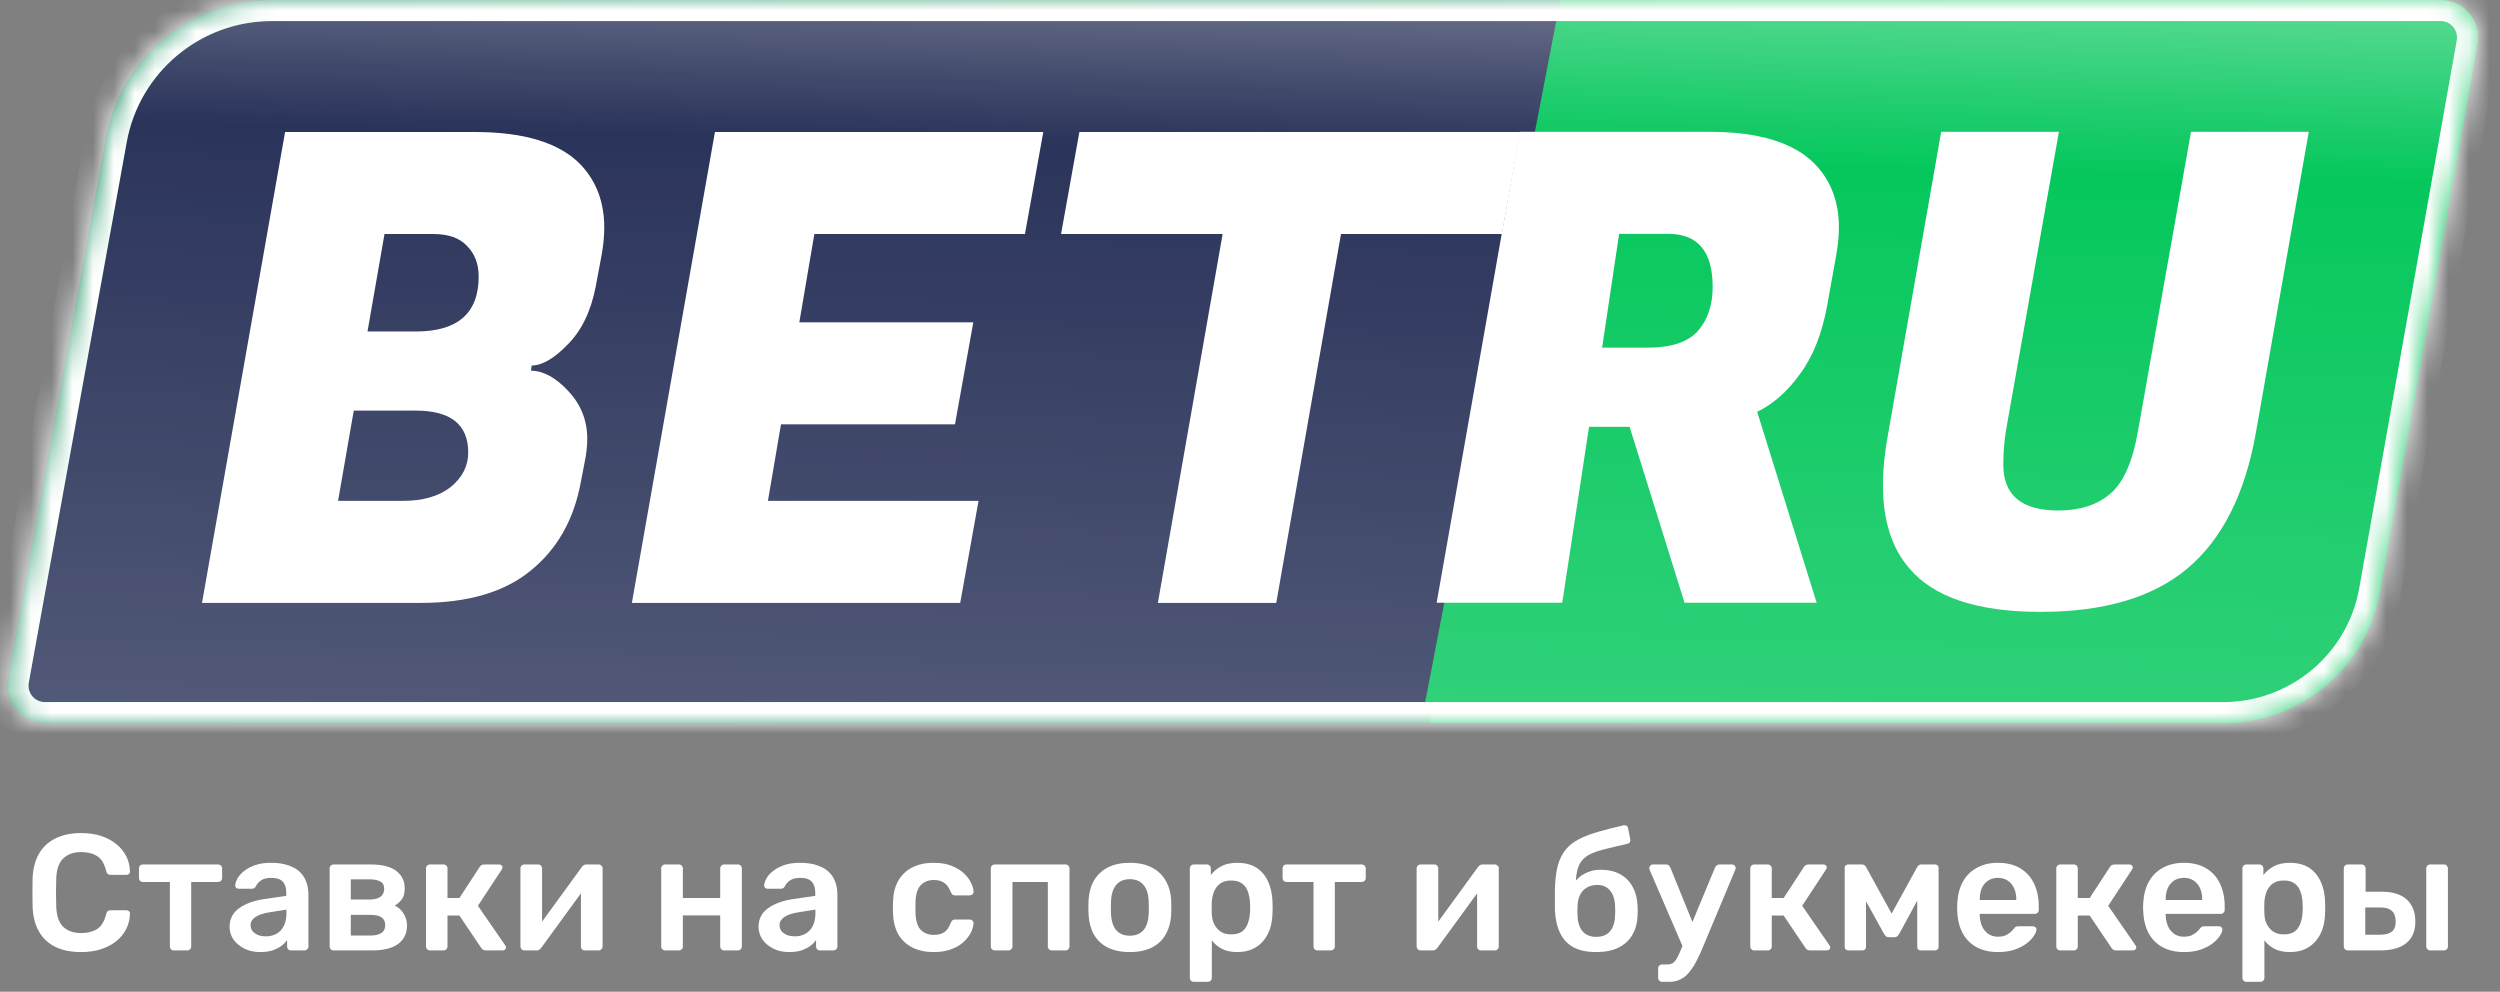 <svg width="121" height="48" viewBox="0 0 121 48" fill="none" xmlns="http://www.w3.org/2000/svg">
<rect x="0" y="0" width="121" height="48" fill="#808080" stroke="none"/>
<path d="M5.129 6.701C5.832 2.821 9.21 0 13.153 0H85.517L79.288 35H2.17C1.04 35 0.185 33.977 0.387 32.864L5.129 6.701Z" fill="#262F56"/>
<path d="M13.153 0.51H84.909L78.861 34.49H2.17C1.358 34.49 0.744 33.754 0.889 32.955L5.63 6.792C6.289 3.155 9.457 0.51 13.153 0.51Z" stroke="#00C659" stroke-opacity="0.62" stroke-width="1.019"/>
<path d="M75.55 0H118.127C119.255 0 120.109 1.019 119.911 2.13L115.191 28.647C114.537 32.323 111.342 35 107.608 35H69.207L75.55 0Z" fill="#00C659"/>
<path d="M118.127 0.51C118.938 0.51 119.552 1.243 119.41 2.041L114.69 28.558C114.079 31.99 111.095 34.49 107.609 34.49H69.817L75.975 0.51H118.127Z" stroke="#00C659" stroke-opacity="0.62" stroke-width="1.019"/>
<path d="M75.322 1.019H116.064C117.199 1.019 118.055 2.052 117.844 3.168L113.206 27.708C112.519 31.346 109.34 33.98 105.638 33.98H68.979L75.322 1.019Z" fill="#00C659"/>
<path d="M118.126 0C119.254 0 120.108 1.019 119.911 2.13L115.191 28.648C114.537 32.323 111.341 35 107.608 35H2.171C1.041 35 0.187 33.976 0.388 32.864L5.129 6.701C5.833 2.821 9.211 0 13.154 0H118.126Z" fill="url(#paint0_linear_1_5066)"/>
<mask id="path-7-inside-1_1_5066" fill="white">
<path d="M118.126 0C119.254 0 120.108 1.019 119.911 2.13L115.191 28.648C114.537 32.323 111.341 35 107.608 35H2.171C1.041 35 0.187 33.976 0.388 32.864L5.129 6.701C5.833 2.821 9.211 0 13.154 0H118.126Z"/>
</mask>
<path d="M118.126 0C119.254 0 120.108 1.019 119.911 2.13L115.191 28.648C114.537 32.323 111.341 35 107.608 35H2.171C1.041 35 0.187 33.976 0.388 32.864L5.129 6.701C5.833 2.821 9.211 0 13.154 0H118.126Z" fill="url(#paint1_linear_1_5066)" fill-opacity="0.65"/>
<path d="M118.126 0L118.127 -1.019H118.126V0ZM119.911 2.13L120.914 2.309L120.914 2.309L119.911 2.13ZM115.191 28.648L116.195 28.826L116.195 28.826L115.191 28.648ZM107.608 35L107.608 36.019L107.608 36.019L107.608 35ZM0.388 32.864L1.391 33.046L1.391 33.046L0.388 32.864ZM5.129 6.701L4.126 6.519L4.126 6.519L5.129 6.701ZM13.154 0L13.154 -1.019L13.154 -1.019L13.154 0ZM118.126 0L118.126 1.019C118.62 1.019 118.993 1.466 118.907 1.951L119.911 2.13L120.914 2.309C121.223 0.573 119.889 -1.019 118.127 -1.019L118.126 0ZM119.911 2.13L118.907 1.951L114.187 28.469L115.191 28.648L116.195 28.826L120.914 2.309L119.911 2.13ZM115.191 28.648L114.187 28.469C113.62 31.658 110.847 33.98 107.608 33.981L107.608 35L107.608 36.019C111.835 36.019 115.454 32.988 116.195 28.826L115.191 28.648ZM107.608 35V33.981H2.171V35V36.019H107.608V35ZM2.171 35V33.981C1.677 33.981 1.303 33.533 1.391 33.046L0.388 32.864L-0.615 32.682C-0.93 34.42 0.405 36.019 2.171 36.019V35ZM0.388 32.864L1.391 33.046L6.132 6.883L5.129 6.701L4.126 6.519L-0.615 32.682L0.388 32.864ZM5.129 6.701L6.132 6.883C6.748 3.488 9.704 1.02 13.154 1.019L13.154 0L13.154 -1.019C8.718 -1.019 4.917 2.155 4.126 6.519L5.129 6.701ZM13.154 0V1.019H118.126V0V-1.019H13.154V0Z" fill="white" mask="url(#path-7-inside-1_1_5066)"/>
<path d="M22.978 6.389C25.384 6.389 27.093 6.916 28.107 7.972C28.866 8.774 29.246 9.787 29.246 11.011C29.246 11.433 29.204 11.876 29.119 12.34L28.835 13.86C28.602 15.063 28.149 16.002 27.473 16.677C26.819 17.352 26.239 17.69 25.732 17.69L25.701 17.943C26.291 17.943 26.893 18.27 27.505 18.925C28.117 19.579 28.423 20.349 28.423 21.235C28.423 21.594 28.381 21.974 28.296 22.375L28.107 23.357C27.769 25.172 26.956 26.596 25.669 27.63C24.403 28.664 22.63 29.181 20.351 29.181H9.777L13.798 6.389H22.978ZM20.129 19.874H17.122L16.362 24.243H19.369C19.412 24.243 19.454 24.243 19.496 24.243C20.467 24.243 21.237 24.021 21.807 23.578C22.377 23.114 22.662 22.555 22.662 21.9C22.662 20.55 21.817 19.874 20.129 19.874ZM20.984 11.327H18.61L17.787 16.044H20.129C22.155 16.044 23.168 15.158 23.168 13.385C23.168 12.773 22.978 12.277 22.598 11.897C22.239 11.517 21.701 11.327 20.984 11.327ZM46.474 29.181H30.583L34.603 6.389H50.495L49.608 11.327H39.415L38.687 15.601H47.108L46.221 20.539H37.8L37.167 24.243H47.361L46.474 29.181ZM72.692 11.327H64.904L61.77 29.181H56.041L59.175 11.327H51.355L52.242 6.389H73.578L72.692 11.327Z" fill="white"/>
<path d="M82.735 6.38C85.141 6.38 86.85 6.907 87.863 7.963C88.623 8.764 89.003 9.777 89.003 11.002C89.003 11.424 88.96 11.867 88.876 12.331L88.433 14.8C88.18 16.172 87.737 17.28 87.103 18.124C86.491 18.968 85.805 19.57 85.046 19.929L87.926 29.172H81.532L78.873 20.657H76.91L75.612 29.172H69.534L73.554 6.38H82.735ZM80.74 11.318H78.366L77.543 16.826H79.759C80.878 16.826 81.68 16.562 82.165 16.035C82.65 15.486 82.893 14.769 82.893 13.882C82.893 12.173 82.175 11.318 80.74 11.318ZM105.856 27.526C104.188 28.919 101.825 29.615 98.764 29.615C95.704 29.615 93.583 28.908 92.402 27.494C91.557 26.524 91.135 25.183 91.135 23.474C91.135 22.714 91.22 21.881 91.389 20.973L93.953 6.38H99.651L97.087 20.847C97.002 21.374 96.96 21.923 96.96 22.493C96.96 23.97 97.847 24.709 99.619 24.709C100.674 24.709 101.519 24.434 102.152 23.886C102.785 23.337 103.228 22.324 103.481 20.847L106.045 6.38H111.744L109.179 20.973C108.652 23.928 107.544 26.112 105.856 27.526Z" fill="white"/>
<path d="M3.93 46.08C3.434 46.08 3.012 45.995 2.666 45.824C2.324 45.648 2.063 45.4 1.882 45.08C1.7 44.755 1.599 44.365 1.578 43.912C1.572 43.693 1.57 43.459 1.57 43.208C1.57 42.957 1.572 42.717 1.578 42.488C1.599 42.04 1.7 41.653 1.882 41.328C2.068 41.003 2.332 40.755 2.674 40.584C3.02 40.408 3.439 40.32 3.93 40.32C4.292 40.32 4.618 40.368 4.906 40.464C5.194 40.56 5.439 40.693 5.642 40.864C5.844 41.029 6.002 41.224 6.114 41.448C6.226 41.672 6.284 41.915 6.29 42.176C6.295 42.224 6.279 42.264 6.242 42.296C6.21 42.328 6.17 42.344 6.122 42.344H5.362C5.303 42.344 5.255 42.331 5.218 42.304C5.18 42.272 5.154 42.221 5.138 42.152C5.052 41.8 4.906 41.56 4.698 41.432C4.49 41.304 4.231 41.24 3.922 41.24C3.564 41.24 3.279 41.341 3.066 41.544C2.852 41.741 2.738 42.069 2.722 42.528C2.706 42.965 2.706 43.413 2.722 43.872C2.738 44.331 2.852 44.661 3.066 44.864C3.279 45.061 3.564 45.16 3.922 45.16C4.231 45.16 4.49 45.096 4.698 44.968C4.906 44.835 5.052 44.595 5.138 44.248C5.154 44.173 5.18 44.123 5.218 44.096C5.255 44.069 5.303 44.056 5.362 44.056H6.122C6.17 44.056 6.21 44.072 6.242 44.104C6.279 44.136 6.295 44.176 6.29 44.224C6.284 44.485 6.226 44.728 6.114 44.952C6.002 45.176 5.844 45.373 5.642 45.544C5.439 45.709 5.194 45.84 4.906 45.936C4.618 46.032 4.292 46.08 3.93 46.08ZM8.414 46C8.356 46 8.308 45.981 8.27 45.944C8.238 45.907 8.222 45.861 8.222 45.808V42.688H6.918C6.86 42.688 6.812 42.669 6.774 42.632C6.742 42.595 6.726 42.549 6.726 42.496V42.032C6.726 41.979 6.742 41.933 6.774 41.896C6.812 41.859 6.86 41.84 6.918 41.84H10.55C10.609 41.84 10.657 41.859 10.694 41.896C10.732 41.933 10.75 41.979 10.75 42.032V42.496C10.75 42.549 10.732 42.595 10.694 42.632C10.657 42.669 10.609 42.688 10.55 42.688H9.254V45.808C9.254 45.861 9.236 45.907 9.198 45.944C9.161 45.981 9.116 46 9.062 46H8.414ZM12.592 46.08C12.315 46.08 12.064 46.027 11.84 45.92C11.616 45.808 11.438 45.661 11.304 45.48C11.176 45.293 11.112 45.085 11.112 44.856C11.112 44.483 11.262 44.187 11.56 43.968C11.864 43.744 12.264 43.595 12.76 43.52L13.856 43.36V43.192C13.856 42.968 13.8 42.795 13.688 42.672C13.576 42.549 13.384 42.488 13.112 42.488C12.92 42.488 12.763 42.528 12.64 42.608C12.523 42.683 12.435 42.784 12.376 42.912C12.334 42.981 12.272 43.016 12.192 43.016H11.56C11.502 43.016 11.456 43 11.424 42.968C11.398 42.936 11.384 42.893 11.384 42.84C11.39 42.755 11.424 42.651 11.488 42.528C11.552 42.405 11.654 42.288 11.792 42.176C11.931 42.059 12.11 41.96 12.328 41.88C12.547 41.8 12.811 41.76 13.12 41.76C13.456 41.76 13.739 41.803 13.968 41.888C14.203 41.968 14.39 42.077 14.528 42.216C14.667 42.355 14.768 42.517 14.832 42.704C14.896 42.891 14.928 43.088 14.928 43.296V45.808C14.928 45.861 14.91 45.907 14.872 45.944C14.835 45.981 14.79 46 14.736 46H14.088C14.03 46 13.982 45.981 13.944 45.944C13.912 45.907 13.896 45.861 13.896 45.808V45.496C13.827 45.597 13.734 45.693 13.616 45.784C13.499 45.869 13.355 45.941 13.184 46C13.019 46.053 12.822 46.08 12.592 46.08ZM12.864 45.32C13.051 45.32 13.219 45.28 13.368 45.2C13.523 45.12 13.643 44.997 13.728 44.832C13.819 44.661 13.864 44.448 13.864 44.192V44.024L13.064 44.152C12.75 44.2 12.515 44.277 12.36 44.384C12.206 44.491 12.128 44.621 12.128 44.776C12.128 44.893 12.163 44.995 12.232 45.08C12.307 45.16 12.4 45.221 12.512 45.264C12.624 45.301 12.742 45.32 12.864 45.32ZM16.147 46C16.093 46 16.048 45.981 16.011 45.944C15.973 45.907 15.955 45.861 15.955 45.808V42.032C15.955 41.979 15.973 41.933 16.011 41.896C16.048 41.859 16.093 41.84 16.147 41.84H17.923C18.488 41.84 18.907 41.944 19.179 42.152C19.451 42.36 19.587 42.64 19.587 42.992C19.587 43.216 19.544 43.389 19.459 43.512C19.373 43.635 19.256 43.741 19.107 43.832C19.293 43.917 19.437 44.048 19.539 44.224C19.645 44.395 19.699 44.584 19.699 44.792C19.699 45.176 19.555 45.475 19.267 45.688C18.984 45.896 18.565 46 18.011 46H16.147ZM16.979 45.28H17.939C18.152 45.28 18.323 45.24 18.451 45.16C18.579 45.08 18.643 44.955 18.643 44.784C18.643 44.608 18.584 44.48 18.467 44.4C18.349 44.32 18.173 44.28 17.939 44.28H16.979V45.28ZM16.979 43.536H17.907C18.12 43.536 18.288 43.493 18.411 43.408C18.533 43.317 18.595 43.187 18.595 43.016C18.595 42.845 18.531 42.728 18.403 42.664C18.28 42.595 18.115 42.56 17.907 42.56H16.979V43.536ZM20.811 46C20.758 46 20.712 45.981 20.675 45.944C20.637 45.907 20.619 45.861 20.619 45.808V42.032C20.619 41.979 20.637 41.933 20.675 41.896C20.712 41.859 20.758 41.84 20.811 41.84H21.467C21.52 41.84 21.566 41.859 21.603 41.896C21.64 41.933 21.659 41.979 21.659 42.032V43.464H22.235L23.211 41.968C23.232 41.931 23.259 41.901 23.291 41.88C23.328 41.853 23.376 41.84 23.435 41.84H24.147C24.2 41.84 24.243 41.853 24.275 41.88C24.307 41.907 24.323 41.941 24.323 41.984C24.323 42 24.317 42.019 24.307 42.04C24.302 42.056 24.294 42.072 24.283 42.088L23.131 43.84L24.451 45.752C24.477 45.784 24.491 45.819 24.491 45.856C24.491 45.899 24.475 45.933 24.443 45.96C24.411 45.987 24.371 46 24.323 46H23.515C23.462 46 23.416 45.989 23.379 45.968C23.347 45.947 23.317 45.917 23.291 45.88L22.235 44.312H21.659V45.808C21.659 45.861 21.64 45.907 21.603 45.944C21.566 45.981 21.52 46 21.467 46H20.811ZM25.373 46C25.325 46 25.282 45.981 25.245 45.944C25.208 45.907 25.189 45.864 25.189 45.816V42.032C25.189 41.979 25.208 41.933 25.245 41.896C25.282 41.859 25.328 41.84 25.381 41.84H26.045C26.104 41.84 26.149 41.859 26.181 41.896C26.218 41.933 26.237 41.979 26.237 42.032V45.192L25.957 44.992L28.157 41.968C28.184 41.931 28.213 41.901 28.245 41.88C28.277 41.853 28.32 41.84 28.373 41.84H28.981C29.029 41.84 29.072 41.859 29.109 41.896C29.146 41.928 29.165 41.968 29.165 42.016V45.808C29.165 45.861 29.146 45.907 29.109 45.944C29.072 45.981 29.026 46 28.973 46H28.309C28.25 46 28.203 45.981 28.165 45.944C28.133 45.907 28.117 45.861 28.117 45.808V42.792L28.413 42.832L26.197 45.872C26.176 45.904 26.146 45.933 26.109 45.96C26.077 45.987 26.035 46 25.981 46H25.373ZM32.194 46C32.14 46 32.095 45.981 32.058 45.944C32.02 45.907 32.002 45.861 32.002 45.808V42.032C32.002 41.979 32.02 41.933 32.058 41.896C32.095 41.859 32.14 41.84 32.194 41.84H32.858C32.916 41.84 32.962 41.859 32.994 41.896C33.031 41.933 33.05 41.979 33.05 42.032V43.464H34.858V42.032C34.858 41.979 34.876 41.933 34.914 41.896C34.951 41.859 34.996 41.84 35.05 41.84H35.714C35.767 41.84 35.812 41.859 35.85 41.896C35.887 41.933 35.906 41.979 35.906 42.032V45.808C35.906 45.861 35.887 45.907 35.85 45.944C35.812 45.981 35.767 46 35.714 46H35.05C34.996 46 34.951 45.981 34.914 45.944C34.876 45.907 34.858 45.861 34.858 45.808V44.304H33.05V45.808C33.05 45.861 33.031 45.907 32.994 45.944C32.962 45.981 32.916 46 32.858 46H32.194ZM38.194 46.08C37.917 46.08 37.666 46.027 37.442 45.92C37.218 45.808 37.039 45.661 36.906 45.48C36.778 45.293 36.714 45.085 36.714 44.856C36.714 44.483 36.863 44.187 37.162 43.968C37.466 43.744 37.866 43.595 38.362 43.52L39.458 43.36V43.192C39.458 42.968 39.402 42.795 39.29 42.672C39.178 42.549 38.986 42.488 38.714 42.488C38.522 42.488 38.365 42.528 38.242 42.608C38.125 42.683 38.037 42.784 37.978 42.912C37.935 42.981 37.874 43.016 37.794 43.016H37.162C37.103 43.016 37.058 43 37.026 42.968C36.999 42.936 36.986 42.893 36.986 42.84C36.991 42.755 37.026 42.651 37.09 42.528C37.154 42.405 37.255 42.288 37.394 42.176C37.533 42.059 37.711 41.96 37.93 41.88C38.149 41.8 38.413 41.76 38.722 41.76C39.058 41.76 39.341 41.803 39.57 41.888C39.805 41.968 39.991 42.077 40.13 42.216C40.269 42.355 40.37 42.517 40.434 42.704C40.498 42.891 40.53 43.088 40.53 43.296V45.808C40.53 45.861 40.511 45.907 40.474 45.944C40.437 45.981 40.391 46 40.338 46H39.69C39.631 46 39.583 45.981 39.546 45.944C39.514 45.907 39.498 45.861 39.498 45.808V45.496C39.429 45.597 39.335 45.693 39.218 45.784C39.101 45.869 38.957 45.941 38.786 46C38.621 46.053 38.423 46.08 38.194 46.08ZM38.466 45.32C38.653 45.32 38.821 45.28 38.97 45.2C39.125 45.12 39.245 44.997 39.33 44.832C39.421 44.661 39.466 44.448 39.466 44.192V44.024L38.666 44.152C38.351 44.2 38.117 44.277 37.962 44.384C37.807 44.491 37.73 44.621 37.73 44.776C37.73 44.893 37.765 44.995 37.834 45.08C37.909 45.16 38.002 45.221 38.114 45.264C38.226 45.301 38.343 45.32 38.466 45.32ZM45.184 46.08C44.8 46.08 44.462 46.008 44.168 45.864C43.88 45.72 43.654 45.512 43.488 45.24C43.328 44.963 43.24 44.629 43.224 44.24C43.219 44.16 43.216 44.056 43.216 43.928C43.216 43.795 43.219 43.685 43.224 43.6C43.24 43.211 43.328 42.88 43.488 42.608C43.654 42.331 43.88 42.12 44.168 41.976C44.462 41.832 44.8 41.76 45.184 41.76C45.526 41.76 45.816 41.808 46.056 41.904C46.296 42 46.494 42.12 46.648 42.264C46.803 42.408 46.918 42.56 46.992 42.72C47.072 42.875 47.115 43.016 47.12 43.144C47.126 43.203 47.107 43.251 47.064 43.288C47.027 43.32 46.982 43.336 46.928 43.336H46.224C46.171 43.336 46.128 43.323 46.096 43.296C46.07 43.269 46.043 43.229 46.016 43.176C45.936 42.963 45.83 42.813 45.696 42.728C45.568 42.637 45.403 42.592 45.2 42.592C44.934 42.592 44.72 42.677 44.56 42.848C44.406 43.013 44.323 43.277 44.312 43.64C44.302 43.843 44.302 44.029 44.312 44.2C44.323 44.568 44.406 44.835 44.56 45C44.72 45.165 44.934 45.248 45.2 45.248C45.408 45.248 45.576 45.205 45.704 45.12C45.832 45.029 45.936 44.877 46.016 44.664C46.043 44.611 46.07 44.571 46.096 44.544C46.128 44.517 46.171 44.504 46.224 44.504H46.928C46.982 44.504 47.027 44.523 47.064 44.56C47.107 44.592 47.126 44.637 47.12 44.696C47.115 44.792 47.088 44.901 47.04 45.024C46.998 45.141 46.926 45.264 46.824 45.392C46.728 45.515 46.606 45.629 46.456 45.736C46.307 45.837 46.126 45.92 45.912 45.984C45.704 46.048 45.462 46.08 45.184 46.08ZM48.147 46C48.093 46 48.048 45.981 48.011 45.944C47.973 45.907 47.955 45.861 47.955 45.808V42.032C47.955 41.979 47.973 41.933 48.011 41.896C48.048 41.859 48.093 41.84 48.147 41.84H51.571C51.629 41.84 51.675 41.859 51.707 41.896C51.744 41.933 51.763 41.979 51.763 42.032V45.808C51.763 45.861 51.744 45.907 51.707 45.944C51.675 45.981 51.629 46 51.571 46H50.907C50.853 46 50.808 45.981 50.771 45.944C50.733 45.907 50.715 45.861 50.715 45.808V42.688H49.003V45.808C49.003 45.861 48.984 45.907 48.947 45.944C48.915 45.981 48.869 46 48.811 46H48.147ZM54.685 46.08C54.259 46.08 53.899 46.005 53.605 45.856C53.317 45.707 53.096 45.496 52.941 45.224C52.792 44.952 52.707 44.635 52.685 44.272C52.68 44.176 52.677 44.059 52.677 43.92C52.677 43.781 52.68 43.664 52.685 43.568C52.707 43.2 52.795 42.883 52.949 42.616C53.109 42.344 53.333 42.133 53.621 41.984C53.915 41.835 54.269 41.76 54.685 41.76C55.101 41.76 55.453 41.835 55.741 41.984C56.035 42.133 56.259 42.344 56.413 42.616C56.573 42.883 56.664 43.2 56.685 43.568C56.691 43.664 56.693 43.781 56.693 43.92C56.693 44.059 56.691 44.176 56.685 44.272C56.664 44.635 56.576 44.952 56.421 45.224C56.272 45.496 56.051 45.707 55.757 45.856C55.469 46.005 55.112 46.08 54.685 46.08ZM54.685 45.288C54.968 45.288 55.187 45.2 55.341 45.024C55.496 44.843 55.581 44.579 55.597 44.232C55.603 44.152 55.605 44.048 55.605 43.92C55.605 43.792 55.603 43.688 55.597 43.608C55.581 43.267 55.496 43.005 55.341 42.824C55.187 42.643 54.968 42.552 54.685 42.552C54.403 42.552 54.184 42.643 54.029 42.824C53.875 43.005 53.789 43.267 53.773 43.608C53.768 43.688 53.765 43.792 53.765 43.92C53.765 44.048 53.768 44.152 53.773 44.232C53.789 44.579 53.875 44.843 54.029 45.024C54.184 45.2 54.403 45.288 54.685 45.288ZM57.78 47.52C57.726 47.52 57.681 47.501 57.644 47.464C57.606 47.427 57.588 47.381 57.588 47.328V42.032C57.588 41.979 57.606 41.933 57.644 41.896C57.681 41.859 57.726 41.84 57.78 41.84H58.412C58.47 41.84 58.516 41.859 58.548 41.896C58.585 41.933 58.604 41.979 58.604 42.032V42.352C58.732 42.181 58.9 42.04 59.108 41.928C59.316 41.816 59.574 41.76 59.884 41.76C60.166 41.76 60.412 41.805 60.62 41.896C60.828 41.987 61.001 42.117 61.14 42.288C61.278 42.453 61.385 42.651 61.46 42.88C61.534 43.109 61.577 43.363 61.588 43.64C61.593 43.731 61.596 43.824 61.596 43.92C61.596 44.016 61.593 44.112 61.588 44.208C61.582 44.475 61.542 44.723 61.468 44.952C61.393 45.176 61.284 45.373 61.14 45.544C61.001 45.709 60.828 45.84 60.62 45.936C60.412 46.032 60.166 46.08 59.884 46.08C59.596 46.08 59.35 46.029 59.148 45.928C58.945 45.821 58.78 45.683 58.652 45.512V47.328C58.652 47.381 58.633 47.427 58.596 47.464C58.564 47.501 58.518 47.52 58.46 47.52H57.78ZM59.588 45.224C59.817 45.224 59.996 45.176 60.124 45.08C60.252 44.979 60.342 44.848 60.396 44.688C60.454 44.528 60.489 44.352 60.5 44.16C60.51 44 60.51 43.84 60.5 43.68C60.489 43.488 60.454 43.312 60.396 43.152C60.342 42.992 60.252 42.864 60.124 42.768C59.996 42.667 59.817 42.616 59.588 42.616C59.369 42.616 59.19 42.667 59.052 42.768C58.918 42.869 58.82 43 58.756 43.16C58.697 43.315 58.662 43.475 58.652 43.64C58.646 43.736 58.644 43.837 58.644 43.944C58.644 44.051 58.646 44.155 58.652 44.256C58.657 44.416 58.694 44.571 58.764 44.72C58.833 44.864 58.934 44.984 59.068 45.08C59.201 45.176 59.374 45.224 59.588 45.224ZM63.766 46C63.707 46 63.659 45.981 63.622 45.944C63.59 45.907 63.574 45.861 63.574 45.808V42.688H62.27C62.211 42.688 62.163 42.669 62.126 42.632C62.094 42.595 62.078 42.549 62.078 42.496V42.032C62.078 41.979 62.094 41.933 62.126 41.896C62.163 41.859 62.211 41.84 62.27 41.84H65.902C65.96 41.84 66.008 41.859 66.046 41.896C66.083 41.933 66.102 41.979 66.102 42.032V42.496C66.102 42.549 66.083 42.595 66.046 42.632C66.008 42.669 65.96 42.688 65.902 42.688H64.606V45.808C64.606 45.861 64.587 45.907 64.55 45.944C64.513 45.981 64.467 46 64.414 46H63.766ZM68.748 46C68.7 46 68.657 45.981 68.62 45.944C68.583 45.907 68.564 45.864 68.564 45.816V42.032C68.564 41.979 68.583 41.933 68.62 41.896C68.657 41.859 68.703 41.84 68.756 41.84H69.42C69.479 41.84 69.524 41.859 69.556 41.896C69.594 41.933 69.612 41.979 69.612 42.032V45.192L69.332 44.992L71.532 41.968C71.559 41.931 71.588 41.901 71.62 41.88C71.652 41.853 71.695 41.84 71.748 41.84H72.356C72.404 41.84 72.447 41.859 72.484 41.896C72.522 41.928 72.54 41.968 72.54 42.016V45.808C72.54 45.861 72.522 45.907 72.484 45.944C72.447 45.981 72.401 46 72.348 46H71.684C71.626 46 71.578 45.981 71.54 45.944C71.508 45.907 71.492 45.861 71.492 45.808V42.792L71.788 42.832L69.572 45.872C69.551 45.904 69.522 45.933 69.484 45.96C69.452 45.987 69.409 46 69.356 46H68.748ZM77.257 46.08C76.814 46.08 76.446 46.003 76.153 45.848C75.865 45.688 75.649 45.456 75.505 45.152C75.361 44.848 75.278 44.477 75.257 44.04C75.257 43.885 75.257 43.725 75.257 43.56C75.257 43.395 75.257 43.235 75.257 43.08C75.267 42.611 75.313 42.221 75.393 41.912C75.478 41.597 75.603 41.339 75.769 41.136C75.934 40.928 76.147 40.757 76.409 40.624C76.67 40.485 76.979 40.365 77.337 40.264C77.694 40.163 78.107 40.056 78.577 39.944C78.63 39.933 78.678 39.941 78.721 39.968C78.769 39.995 78.795 40.037 78.801 40.096L78.905 40.624C78.915 40.677 78.907 40.725 78.881 40.768C78.854 40.805 78.817 40.829 78.769 40.84C78.363 40.931 78.014 41.013 77.721 41.088C77.427 41.157 77.185 41.237 76.993 41.328C76.801 41.419 76.649 41.539 76.537 41.688C76.43 41.832 76.355 42.021 76.313 42.256C76.27 42.491 76.257 42.792 76.273 43.16L76.089 43.008C76.121 42.843 76.203 42.691 76.337 42.552C76.47 42.413 76.633 42.304 76.825 42.224C77.022 42.139 77.23 42.096 77.449 42.096C77.833 42.096 78.155 42.168 78.417 42.312C78.678 42.456 78.878 42.659 79.017 42.92C79.161 43.176 79.241 43.477 79.257 43.824C79.267 44.016 79.267 44.192 79.257 44.352C79.241 44.693 79.155 44.995 79.001 45.256C78.846 45.517 78.625 45.72 78.337 45.864C78.049 46.008 77.689 46.08 77.257 46.08ZM77.257 45.344C77.545 45.344 77.766 45.256 77.921 45.08C78.075 44.904 78.158 44.648 78.169 44.312C78.174 44.253 78.177 44.184 78.177 44.104C78.177 44.019 78.174 43.939 78.169 43.864C78.158 43.528 78.075 43.272 77.921 43.096C77.771 42.92 77.571 42.832 77.321 42.832C77.033 42.832 76.801 42.92 76.625 43.096C76.454 43.272 76.363 43.528 76.353 43.864C76.347 43.939 76.345 44.019 76.345 44.104C76.345 44.184 76.347 44.253 76.353 44.312C76.363 44.648 76.446 44.904 76.601 45.08C76.755 45.256 76.974 45.344 77.257 45.344ZM80.446 47.52C80.393 47.52 80.347 47.501 80.31 47.464C80.273 47.432 80.254 47.387 80.254 47.328V46.872C80.254 46.813 80.273 46.765 80.31 46.728C80.347 46.696 80.393 46.68 80.446 46.68H80.694C80.801 46.68 80.889 46.659 80.958 46.616C81.027 46.573 81.091 46.501 81.15 46.4C81.209 46.304 81.273 46.171 81.342 46L83.006 41.992C83.027 41.949 83.054 41.915 83.086 41.888C83.118 41.856 83.166 41.84 83.23 41.84H83.838C83.881 41.84 83.918 41.856 83.95 41.888C83.987 41.92 84.006 41.957 84.006 42C84.006 42.021 84.003 42.04 83.998 42.056C83.998 42.072 83.99 42.096 83.974 42.128L82.454 45.76C82.363 45.989 82.265 46.208 82.158 46.416C82.057 46.629 81.942 46.819 81.814 46.984C81.691 47.155 81.547 47.285 81.382 47.376C81.217 47.472 81.022 47.52 80.798 47.52H80.446ZM81.478 45.896L79.854 42.128C79.833 42.075 79.822 42.037 79.822 42.016C79.827 41.968 79.846 41.928 79.878 41.896C79.91 41.859 79.95 41.84 79.998 41.84H80.638C80.702 41.84 80.747 41.856 80.774 41.888C80.806 41.92 80.83 41.955 80.846 41.992L82.086 45.048L81.478 45.896ZM84.905 46C84.851 46 84.806 45.981 84.769 45.944C84.731 45.907 84.713 45.861 84.713 45.808V42.032C84.713 41.979 84.731 41.933 84.769 41.896C84.806 41.859 84.851 41.84 84.905 41.84H85.561C85.614 41.84 85.659 41.859 85.697 41.896C85.734 41.933 85.753 41.979 85.753 42.032V43.464H86.329L87.305 41.968C87.326 41.931 87.353 41.901 87.385 41.88C87.422 41.853 87.47 41.84 87.529 41.84H88.241C88.294 41.84 88.337 41.853 88.369 41.88C88.401 41.907 88.417 41.941 88.417 41.984C88.417 42 88.411 42.019 88.401 42.04C88.395 42.056 88.387 42.072 88.377 42.088L87.225 43.84L88.545 45.752C88.571 45.784 88.585 45.819 88.585 45.856C88.585 45.899 88.569 45.933 88.537 45.96C88.505 45.987 88.465 46 88.417 46H87.609C87.555 46 87.51 45.989 87.473 45.968C87.441 45.947 87.411 45.917 87.385 45.88L86.329 44.312H85.753V45.808C85.753 45.861 85.734 45.907 85.697 45.944C85.659 45.981 85.614 46 85.561 46H84.905ZM89.459 46C89.406 46 89.363 45.984 89.331 45.952C89.299 45.92 89.283 45.88 89.283 45.832V41.992C89.283 41.949 89.299 41.915 89.331 41.888C89.368 41.856 89.406 41.84 89.443 41.84H90.115C90.206 41.84 90.275 41.885 90.323 41.976L91.555 44.216L92.787 41.976C92.835 41.885 92.904 41.84 92.995 41.84H93.659C93.707 41.84 93.747 41.856 93.779 41.888C93.811 41.915 93.827 41.949 93.827 41.992V45.832C93.827 45.88 93.811 45.92 93.779 45.952C93.747 45.984 93.704 46 93.651 46H92.963C92.909 46 92.867 45.984 92.835 45.952C92.808 45.92 92.795 45.88 92.795 45.832V42.928L93.123 42.984L91.939 45.168C91.912 45.216 91.88 45.261 91.843 45.304C91.805 45.341 91.752 45.36 91.683 45.36H91.419C91.355 45.36 91.304 45.341 91.267 45.304C91.23 45.267 91.198 45.221 91.171 45.168L90.011 43.072L90.315 43.024V45.832C90.315 45.88 90.299 45.92 90.267 45.952C90.235 45.984 90.195 46 90.147 46H89.459ZM96.7 46.08C96.108 46.08 95.638 45.909 95.292 45.568C94.945 45.227 94.758 44.741 94.732 44.112C94.727 44.059 94.724 43.992 94.724 43.912C94.724 43.827 94.727 43.76 94.732 43.712C94.753 43.312 94.844 42.965 95.004 42.672C95.169 42.379 95.396 42.155 95.684 42C95.972 41.84 96.311 41.76 96.7 41.76C97.132 41.76 97.495 41.851 97.788 42.032C98.081 42.208 98.302 42.456 98.452 42.776C98.601 43.091 98.676 43.456 98.676 43.872V44.04C98.676 44.093 98.657 44.139 98.62 44.176C98.582 44.213 98.534 44.232 98.476 44.232H95.82C95.82 44.232 95.82 44.24 95.82 44.256C95.82 44.272 95.82 44.285 95.82 44.296C95.825 44.483 95.86 44.656 95.924 44.816C95.993 44.971 96.092 45.096 96.22 45.192C96.353 45.288 96.51 45.336 96.692 45.336C96.841 45.336 96.966 45.315 97.068 45.272C97.169 45.224 97.252 45.171 97.316 45.112C97.38 45.053 97.425 45.005 97.452 44.968C97.5 44.904 97.537 44.867 97.564 44.856C97.596 44.84 97.641 44.832 97.7 44.832H98.388C98.441 44.832 98.484 44.848 98.516 44.88C98.553 44.912 98.569 44.952 98.564 45C98.558 45.085 98.513 45.189 98.428 45.312C98.348 45.435 98.231 45.555 98.076 45.672C97.921 45.789 97.727 45.888 97.492 45.968C97.263 46.043 96.999 46.08 96.7 46.08ZM95.82 43.56H97.588V43.536C97.588 43.328 97.553 43.147 97.484 42.992C97.415 42.837 97.313 42.715 97.18 42.624C97.046 42.533 96.886 42.488 96.7 42.488C96.513 42.488 96.353 42.533 96.22 42.624C96.087 42.715 95.985 42.837 95.916 42.992C95.852 43.147 95.82 43.328 95.82 43.536V43.56ZM99.717 46C99.664 46 99.618 45.981 99.581 45.944C99.544 45.907 99.525 45.861 99.525 45.808V42.032C99.525 41.979 99.544 41.933 99.581 41.896C99.618 41.859 99.664 41.84 99.717 41.84H100.373C100.426 41.84 100.472 41.859 100.509 41.896C100.546 41.933 100.565 41.979 100.565 42.032V43.464H101.141L102.117 41.968C102.138 41.931 102.165 41.901 102.197 41.88C102.234 41.853 102.282 41.84 102.341 41.84H103.053C103.106 41.84 103.149 41.853 103.181 41.88C103.213 41.907 103.229 41.941 103.229 41.984C103.229 42 103.224 42.019 103.213 42.04C103.208 42.056 103.2 42.072 103.189 42.088L102.037 43.84L103.357 45.752C103.384 45.784 103.397 45.819 103.397 45.856C103.397 45.899 103.381 45.933 103.349 45.96C103.317 45.987 103.277 46 103.229 46H102.421C102.368 46 102.322 45.989 102.285 45.968C102.253 45.947 102.224 45.917 102.197 45.88L101.141 44.312H100.565V45.808C100.565 45.861 100.546 45.907 100.509 45.944C100.472 45.981 100.426 46 100.373 46H99.717ZM105.7 46.08C105.108 46.08 104.639 45.909 104.292 45.568C103.945 45.227 103.759 44.741 103.732 44.112C103.727 44.059 103.724 43.992 103.724 43.912C103.724 43.827 103.727 43.76 103.732 43.712C103.753 43.312 103.844 42.965 104.004 42.672C104.169 42.379 104.396 42.155 104.684 42C104.972 41.84 105.311 41.76 105.7 41.76C106.132 41.76 106.495 41.851 106.788 42.032C107.081 42.208 107.303 42.456 107.452 42.776C107.601 43.091 107.676 43.456 107.676 43.872V44.04C107.676 44.093 107.657 44.139 107.62 44.176C107.583 44.213 107.535 44.232 107.476 44.232H104.82C104.82 44.232 104.82 44.24 104.82 44.256C104.82 44.272 104.82 44.285 104.82 44.296C104.825 44.483 104.86 44.656 104.924 44.816C104.993 44.971 105.092 45.096 105.22 45.192C105.353 45.288 105.511 45.336 105.692 45.336C105.841 45.336 105.967 45.315 106.068 45.272C106.169 45.224 106.252 45.171 106.316 45.112C106.38 45.053 106.425 45.005 106.452 44.968C106.5 44.904 106.537 44.867 106.564 44.856C106.596 44.84 106.641 44.832 106.7 44.832H107.388C107.441 44.832 107.484 44.848 107.516 44.88C107.553 44.912 107.569 44.952 107.564 45C107.559 45.085 107.513 45.189 107.428 45.312C107.348 45.435 107.231 45.555 107.076 45.672C106.921 45.789 106.727 45.888 106.492 45.968C106.263 46.043 105.999 46.08 105.7 46.08ZM104.82 43.56H106.588V43.536C106.588 43.328 106.553 43.147 106.484 42.992C106.415 42.837 106.313 42.715 106.18 42.624C106.047 42.533 105.887 42.488 105.7 42.488C105.513 42.488 105.353 42.533 105.22 42.624C105.087 42.715 104.985 42.837 104.916 42.992C104.852 43.147 104.82 43.328 104.82 43.536V43.56ZM108.725 47.52C108.672 47.52 108.626 47.501 108.589 47.464C108.552 47.427 108.533 47.381 108.533 47.328V42.032C108.533 41.979 108.552 41.933 108.589 41.896C108.626 41.859 108.672 41.84 108.725 41.84H109.357C109.416 41.84 109.461 41.859 109.493 41.896C109.53 41.933 109.549 41.979 109.549 42.032V42.352C109.677 42.181 109.845 42.04 110.053 41.928C110.261 41.816 110.52 41.76 110.829 41.76C111.112 41.76 111.357 41.805 111.565 41.896C111.773 41.987 111.946 42.117 112.085 42.288C112.224 42.453 112.33 42.651 112.405 42.88C112.48 43.109 112.522 43.363 112.533 43.64C112.538 43.731 112.541 43.824 112.541 43.92C112.541 44.016 112.538 44.112 112.533 44.208C112.528 44.475 112.488 44.723 112.413 44.952C112.338 45.176 112.229 45.373 112.085 45.544C111.946 45.709 111.773 45.84 111.565 45.936C111.357 46.032 111.112 46.08 110.829 46.08C110.541 46.08 110.296 46.029 110.093 45.928C109.89 45.821 109.725 45.683 109.597 45.512V47.328C109.597 47.381 109.578 47.427 109.541 47.464C109.509 47.501 109.464 47.52 109.405 47.52H108.725ZM110.533 45.224C110.762 45.224 110.941 45.176 111.069 45.08C111.197 44.979 111.288 44.848 111.341 44.688C111.4 44.528 111.434 44.352 111.445 44.16C111.456 44 111.456 43.84 111.445 43.68C111.434 43.488 111.4 43.312 111.341 43.152C111.288 42.992 111.197 42.864 111.069 42.768C110.941 42.667 110.762 42.616 110.533 42.616C110.314 42.616 110.136 42.667 109.997 42.768C109.864 42.869 109.765 43 109.701 43.16C109.642 43.315 109.608 43.475 109.597 43.64C109.592 43.736 109.589 43.837 109.589 43.944C109.589 44.051 109.592 44.155 109.597 44.256C109.602 44.416 109.64 44.571 109.709 44.72C109.778 44.864 109.88 44.984 110.013 45.08C110.146 45.176 110.32 45.224 110.533 45.224ZM113.631 46C113.578 46 113.532 45.981 113.495 45.944C113.458 45.907 113.439 45.861 113.439 45.808V42.032C113.439 41.979 113.458 41.933 113.495 41.896C113.532 41.859 113.578 41.84 113.631 41.84H114.303C114.356 41.84 114.402 41.859 114.439 41.896C114.476 41.933 114.495 41.979 114.495 42.032V43.16H115.271C115.815 43.16 116.223 43.288 116.495 43.544C116.767 43.8 116.903 44.152 116.903 44.6C116.903 45.064 116.756 45.413 116.463 45.648C116.175 45.883 115.756 46 115.207 46H113.631ZM114.479 45.24H115.183C115.444 45.24 115.636 45.192 115.759 45.096C115.887 45 115.951 44.835 115.951 44.6C115.951 44.371 115.89 44.2 115.767 44.088C115.65 43.976 115.455 43.92 115.183 43.92H114.479V45.24ZM117.623 46C117.57 46 117.524 45.981 117.487 45.944C117.45 45.907 117.431 45.861 117.431 45.808V42.032C117.431 41.979 117.45 41.933 117.487 41.896C117.524 41.859 117.57 41.84 117.623 41.84H118.287C118.346 41.84 118.391 41.859 118.423 41.896C118.46 41.933 118.479 41.979 118.479 42.032V45.808C118.479 45.861 118.46 45.907 118.423 45.944C118.391 45.981 118.346 46 118.287 46H117.623Z" fill="white"/>
<defs>
<linearGradient id="paint0_linear_1_5066" x1="58.107" y1="-16.877" x2="56.521" y2="42.476" gradientUnits="userSpaceOnUse">
<stop stop-color="white"/>
<stop offset="0.406" stop-color="white" stop-opacity="0"/>
<stop offset="1" stop-color="white" stop-opacity="0"/>
</linearGradient>
<linearGradient id="paint1_linear_1_5066" x1="58.107" y1="-16.877" x2="56.521" y2="42.476" gradientUnits="userSpaceOnUse">
<stop stop-color="white" stop-opacity="0"/>
<stop offset="0.354" stop-color="white" stop-opacity="0"/>
<stop offset="1" stop-color="white" stop-opacity="0.38"/>
</linearGradient>
</defs>
</svg>
